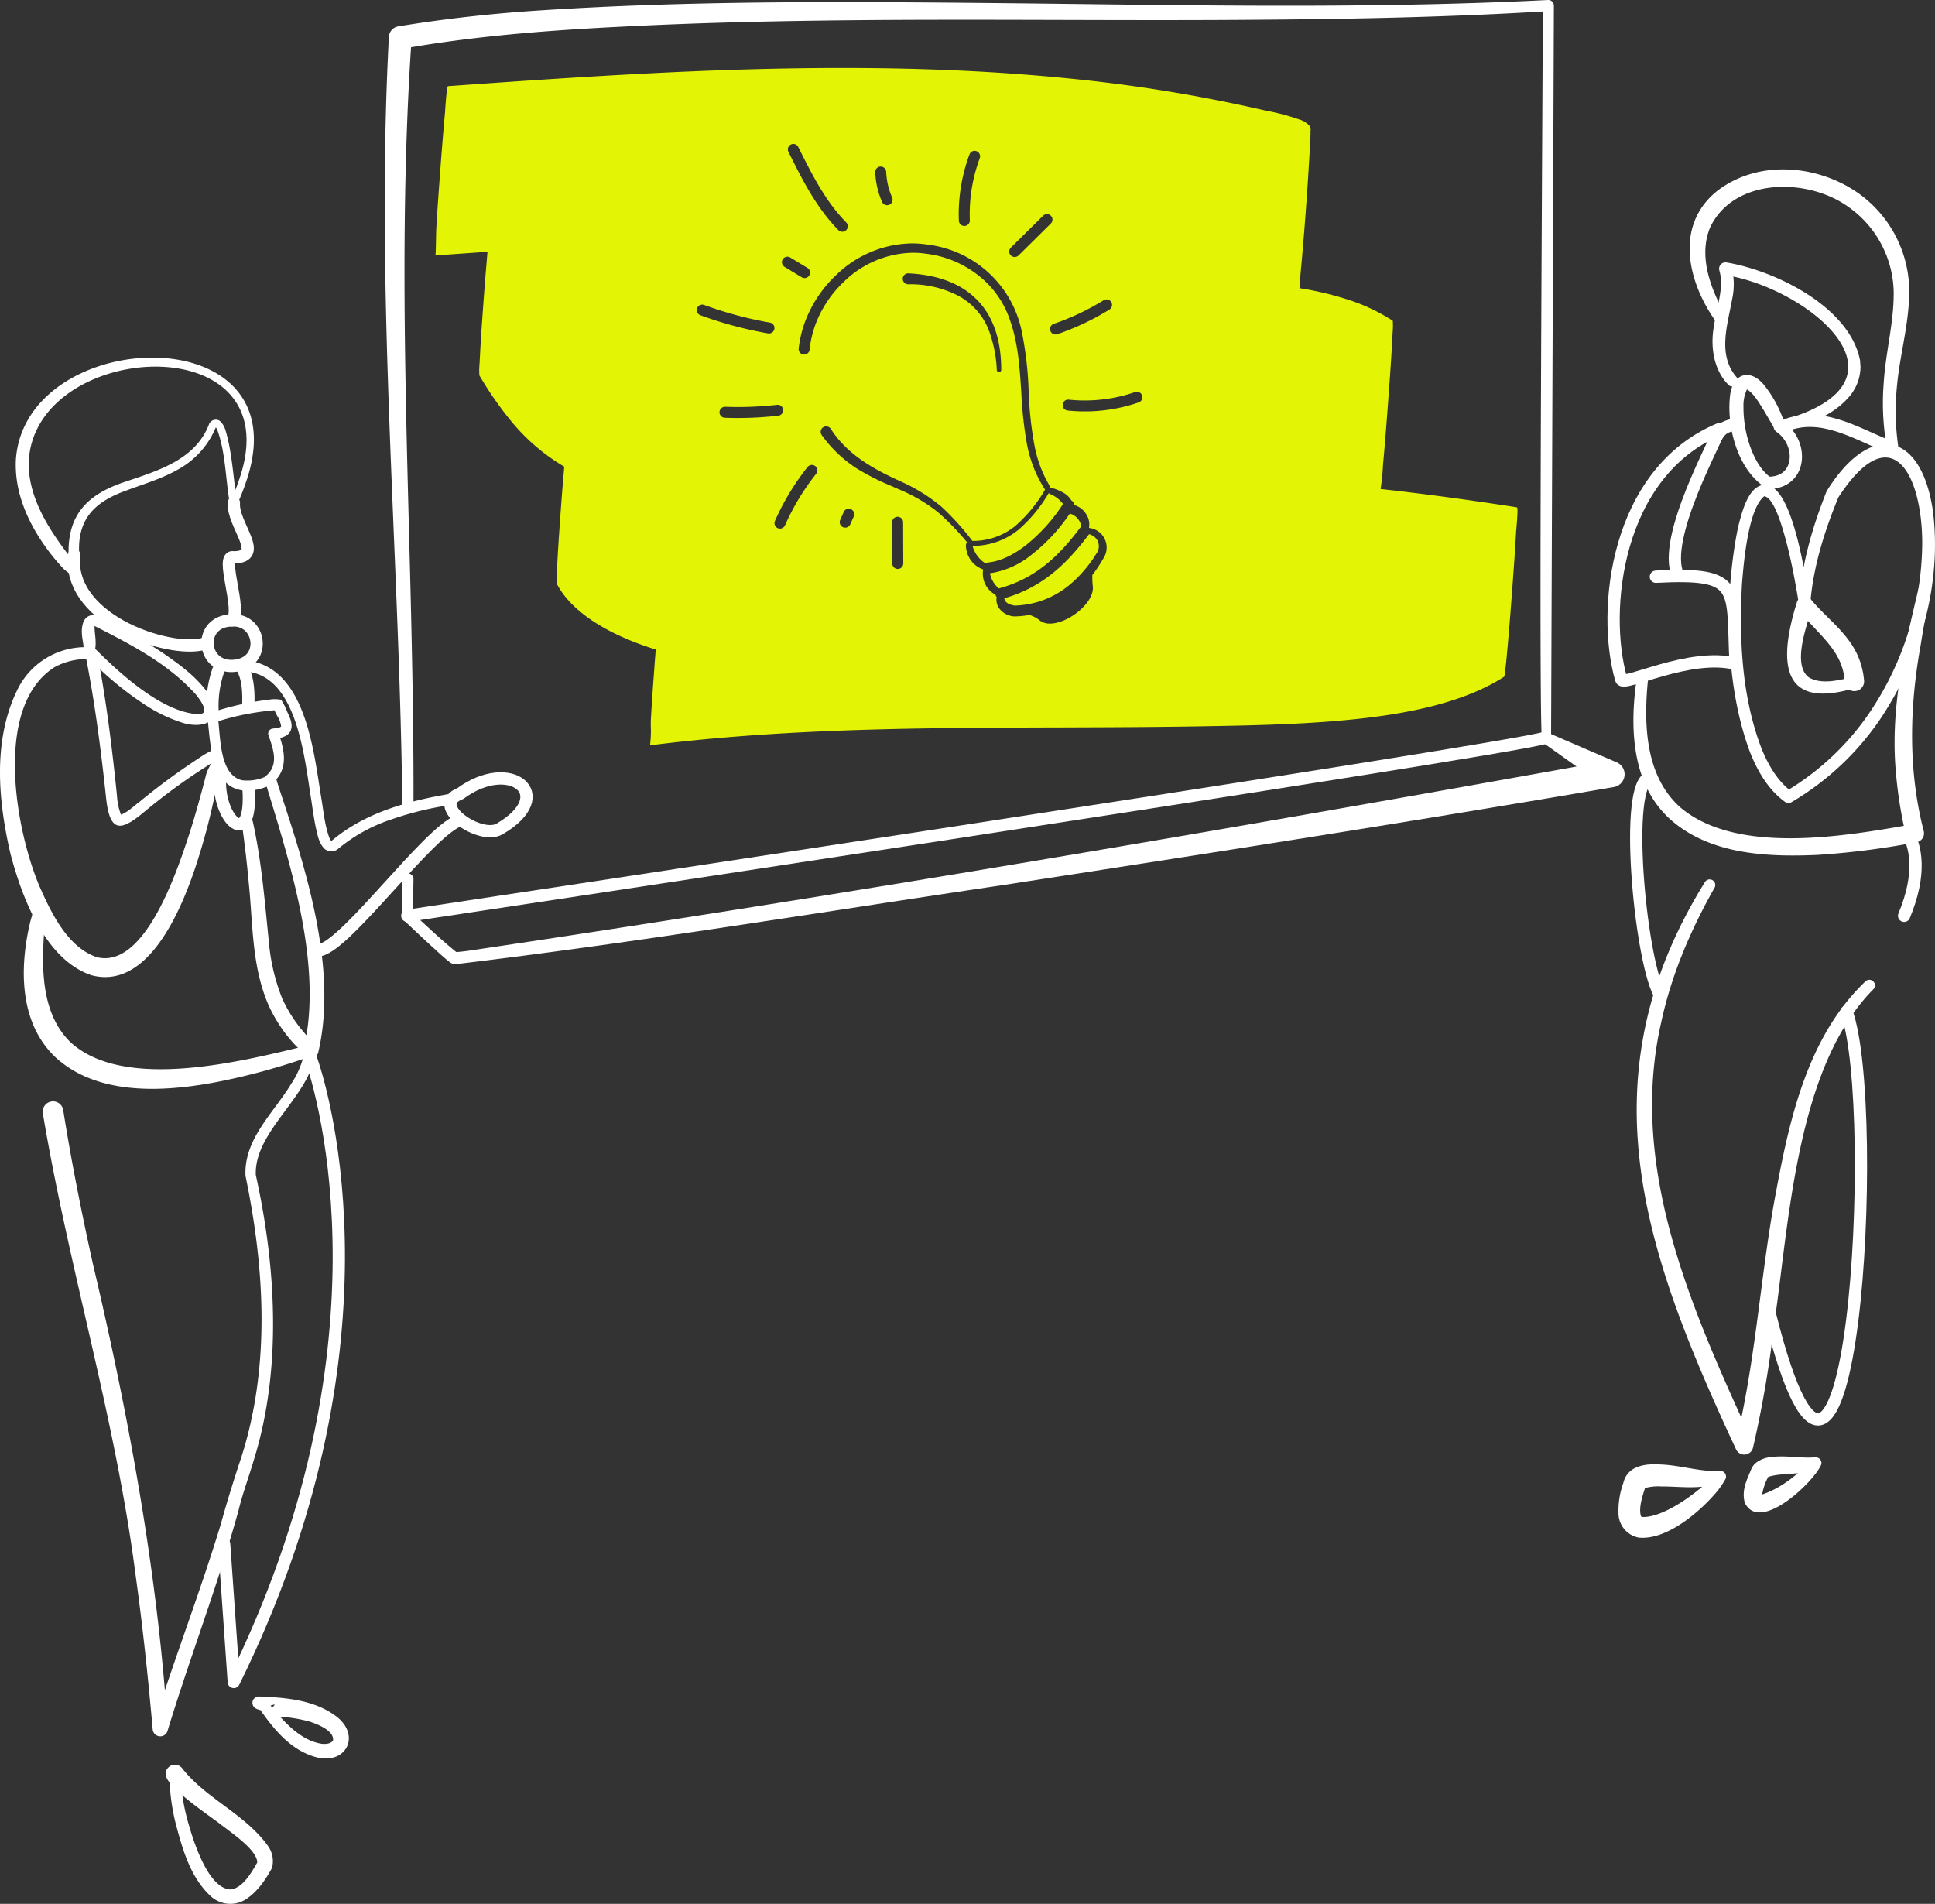 <svg id="Gruppe_412" data-name="Gruppe 412" xmlns="http://www.w3.org/2000/svg" xmlns:xlink="http://www.w3.org/1999/xlink" width="473" height="465.4" viewBox="0 0 473 465.4">
  <rect x="0" y="0" width="473" height="465.4" fill="#333333" stroke="none"/>
  <defs>
    <clipPath id="clip-path">
      <rect id="Rechteck_220" data-name="Rechteck 220" width="473" height="465.4" fill="none"/>
    </clipPath>
  </defs>
  <g id="Gruppe_411" data-name="Gruppe 411" clip-path="url(#clip-path)">
    <path id="Differenzmenge_5" data-name="Differenzmenge 5" d="M52.474,165.576v0a26.728,26.728,0,0,0,.188-4.72v-.009c0-.684,0-1.181.009-1.348.265-4.769.623-9.611.969-14.293l.009-.124.017-.224c.035-.467.075-.942.114-1.4l0-.028,0-.053c.034-.4.069-.814.1-1.222-12.246-3.785-20.843-9.513-24.21-16.124a16.94,16.94,0,0,1,.035-2.839q.086-1.619.172-3.241c.27-4.855.634-9.784.987-14.551l.007-.091c.137-1.853.3-3.779.445-5.479l.007-.095q.1-1.14.192-2.278A48.869,48.869,0,0,1,19.061,86.972a86.652,86.652,0,0,1-8.292-11.815,16.736,16.736,0,0,1,.039-2.839l.055-1.056.03-.564.027-.524q.029-.549.057-1.1c.272-4.886.636-9.79.987-14.533l.008-.109c.18-2.436.391-4.912.593-7.307v-.013l.061-.714q.062-.733.124-1.465c-4.466.311-8.637.6-12.75.9.1-.013.148-2.857.175-4.557.013-.782.022-1.349.032-1.524.273-4.928.636-9.814.987-14.538l.008-.1c.3-4.049.708-9.368,1.2-14.614a.332.332,0,0,1-.008.062c-.014-.031.328-5.529.659-6.075.017-.027.034-.042.05-.043C37.261,2.01,68.1,0,99.522,0c2.9,0,5.82.018,8.693.054,16.508.2,32.261,1.054,46.818,2.525a376.269,376.269,0,0,1,45.955,7.392c.76.174,1.525.339,2.334.514a54.174,54.174,0,0,1,7.951,2.129,5.322,5.322,0,0,1,2.446,1.563,1.978,1.978,0,0,1,.22,1.235c0,.095-.009.2-.009.305,0,1.358-.084,2.744-.167,4.084l0,.028q-.039.612-.075,1.221c-.552,9.716-1.291,19.563-2.193,29.27-.048.531-.072,1.1-.1,1.7v.011c-.024.587-.051,1.194-.1,1.8A76.579,76.579,0,0,1,223.5,56.76a45.312,45.312,0,0,1,10.541,5.031,16.729,16.729,0,0,1-.035,2.84l-.091,1.7-.082,1.54c-.273,4.934-.637,9.824-.989,14.554l-.006.087c-.435,5.871-.8,10.376-1.195,14.609a.542.542,0,0,1,.007-.057,54.564,54.564,0,0,1-.583,5.852c10.562,1.167,21.774,2.675,33.325,4.479.318.05-.008,3.761-.147,5.346v.013c-.029.328-.054.608-.061.723-.262,4.735-.616,9.545-.958,14.2l-.011.15-.022.295c-.3,4-.7,9.281-1.2,14.628-.115,1.4-.26,2.833-.432,4.271a10.7,10.7,0,0,1-.269,1.772c-7.915,5.12-19.269,8.456-34.71,10.2-13.2,1.49-26.828,1.722-40.011,1.945-11.283.189-22.783.227-33.9.262h-.117l-.876,0c-3.124.011-6.354.021-9.523.035C113.055,161.361,82.168,161.8,52.474,165.576Zm92.877-31.887h0c.213.111.436.212.652.31l.018.008a5.707,5.707,0,0,1,1.5.869,4,4,0,0,0,2.747.941c2.664,0,6.248-1.89,8.524-4.493,1.424-1.63,2.1-3.289,1.917-4.671a19.7,19.7,0,0,1-.106-2.462v-.25a35.075,35.075,0,0,0,2.7-4.066,4.816,4.816,0,0,0-3.452-7.435,1.067,1.067,0,0,0-.064-.087,4.558,4.558,0,0,0-.771-3.413,5.044,5.044,0,0,0-2.831-2.1,1.353,1.353,0,0,0-.613-1.058.424.424,0,0,0-.04-.02l-.039-.021a5.3,5.3,0,0,0-1.6-1.693,12.146,12.146,0,0,0-3.524-1.475l-.021,0c-.221-.477-.478-.94-.727-1.388l0-.009a18.079,18.079,0,0,1-.836-1.637,30.557,30.557,0,0,1-2.2-6.6,88.7,88.7,0,0,1-1.556-13.986A86.715,86.715,0,0,0,143.366,64.5a26.764,26.764,0,0,0-23.028-21.322,24.408,24.408,0,0,0-3.807-.3,27.12,27.12,0,0,0-18.486,7.673,30.458,30.458,0,0,0-6.2,8.179,27.973,27.973,0,0,0-3.026,9.818A1.342,1.342,0,0,0,90,70.041a1.334,1.334,0,0,0,1.485-1.2,25.362,25.362,0,0,1,2.693-9,27.966,27.966,0,0,1,5.646-7.548,24.684,24.684,0,0,1,16.937-7.122,22,22,0,0,1,3.277.247,25.388,25.388,0,0,1,12.573,5.189,23.134,23.134,0,0,1,7.848,11.017c2,5.575,2.393,11.731,2.777,17.685v.012a96.155,96.155,0,0,0,1.331,12.354,30.867,30.867,0,0,0,4.479,11.4,35.315,35.315,0,0,1-7.208,8.812,16.327,16.327,0,0,1-10.5,3.724h-.054a66.1,66.1,0,0,0-7.473-8.281,41.678,41.678,0,0,0-9.769-6.127c-6.208-2.82-13.183-6.382-17.388-13a1.343,1.343,0,0,0-1.119-.595,1.328,1.328,0,0,0-.78.252,1.342,1.342,0,0,0-.306,1.871,31.6,31.6,0,0,0,8.472,8.108,60.388,60.388,0,0,0,8.551,4.341l.078.035c.548.242,1.114.492,1.666.74a39.62,39.62,0,0,1,9.564,5.564,61.549,61.549,0,0,1,7.2,7.433,1.345,1.345,0,0,0-.282.975,6.667,6.667,0,0,0,1.271,3.507,6.2,6.2,0,0,0,2.949,2.146,5.844,5.844,0,0,0,3.021,6.189c0,.008,0,.014,0,.021a.135.135,0,0,0,0,.028,1.307,1.307,0,0,0,.278.5,3.617,3.617,0,0,0,.761,2.966,4.929,4.929,0,0,0,3.646,1.781,22.715,22.715,0,0,0,3.721-.386ZM113,109.709h0a1.34,1.34,0,0,0-1.337,1.345l.037,10.069a1.342,1.342,0,0,0,2.684-.008l-.035-10.071A1.344,1.344,0,0,0,113,109.711ZM92.042,97.033a1.341,1.341,0,0,0-1.053.507,60.728,60.728,0,0,0-7.972,13.179,1.341,1.341,0,0,0,1.228,1.88,1.343,1.343,0,0,0,1.227-.8,58.187,58.187,0,0,1,7.621-12.6,1.336,1.336,0,0,0-.218-1.88A1.347,1.347,0,0,0,92.042,97.033Zm9.016,10.7a1.349,1.349,0,0,0-1.227.8l-.868,1.946a1.343,1.343,0,0,0,.683,1.769,1.381,1.381,0,0,0,.544.114,1.346,1.346,0,0,0,1.228-.794l.868-1.947a1.345,1.345,0,0,0-1.228-1.885ZM70.8,82.824a1.339,1.339,0,0,0-.05,2.677c1.038.04,2.114.06,3.2.06A88.18,88.18,0,0,0,83.833,85a1.339,1.339,0,0,0-.154-2.67,1.282,1.282,0,0,0-.15.009,85.4,85.4,0,0,1-9.581.539c-1.03,0-2.073-.019-3.1-.057Zm83.881-1.761a1.34,1.34,0,0,0-.127,2.672,40.409,40.409,0,0,0,17.379-1.987,1.343,1.343,0,0,0,.9-1.236v-.056a1.3,1.3,0,0,0-.073-.413,1.343,1.343,0,0,0-1.267-.9,1.32,1.32,0,0,0-.44.076,37.662,37.662,0,0,1-12.323,2.058,37.247,37.247,0,0,1-3.9-.2A1.207,1.207,0,0,0,154.679,81.063ZM115.605,50.2a1.338,1.338,0,0,0-.029,2.676h.027a25.4,25.4,0,0,1,12.3,2.839,16.263,16.263,0,0,1,7.8,9.581,31.211,31.211,0,0,1,1.543,8.542.54.54,0,0,0,.926.343.527.527,0,0,0,.151-.379c.02-7.285-1.937-13.016-5.816-17.034-3.856-3.993-9.523-6.2-16.842-6.566Zm48.468,6.373a1.346,1.346,0,0,0-.706.2,60.1,60.1,0,0,1-12.19,5.766,1.339,1.339,0,0,0,.435,2.607,1.376,1.376,0,0,0,.435-.073,62.847,62.847,0,0,0,12.737-6.022,1.339,1.339,0,0,0-.71-2.479Zm-98.82,1.275a1.347,1.347,0,0,0-1.26.879,1.337,1.337,0,0,0,.8,1.716,96.858,96.858,0,0,0,16.524,4.437,1.322,1.322,0,0,0,.234.019,1.339,1.339,0,0,0,.23-2.659,93.87,93.87,0,0,1-16.063-4.309A1.316,1.316,0,0,0,65.253,57.852ZM86.068,46.135a1.337,1.337,0,0,0-.7,2.483l4.192,2.539a1.344,1.344,0,0,0,1.845-.449,1.336,1.336,0,0,0-.45-1.84l-4.2-2.539A1.352,1.352,0,0,0,86.068,46.135Zm63.444-10.408a1.334,1.334,0,0,0-.945.39l-7.885,7.8a1.34,1.34,0,0,0,1.891,1.9l7.885-7.8a1.34,1.34,0,0,0-.946-2.291ZM87.465,18.568a1.327,1.327,0,0,0-.554.143,1.341,1.341,0,0,0-.6,1.795l.006.011c3.331,6.682,6.776,13.592,12.206,19.113a1.341,1.341,0,1,0,1.916-1.877c-5.126-5.21-8.475-11.924-11.711-18.417l-.011-.022a1.349,1.349,0,0,0-1.156-.746Zm44.366,1.682a1.352,1.352,0,0,0-1.259.872,41.963,41.963,0,0,0-2.6,16.213,1.337,1.337,0,0,0,1.343,1.285h.052a1.34,1.34,0,0,0,1.288-1.392,39.264,39.264,0,0,1,2.429-15.172,1.339,1.339,0,0,0-1.256-1.8ZM108.865,24.1h-.045a1.34,1.34,0,0,0-1.288,1.389,20.107,20.107,0,0,0,1.667,7.256,1.344,1.344,0,0,0,1.77.688,1.336,1.336,0,0,0,.69-1.764,17.428,17.428,0,0,1-1.446-6.282A1.354,1.354,0,0,0,108.865,24.1Zm32.821,107.313h0c-.465-.03-2.257-.374-2.528-1.5a2.058,2.058,0,0,1-.087-.281c9.935-2.832,15.832-9.2,20.725-15.656l.008-.014a3.248,3.248,0,0,1,2.052,1.54,3.1,3.1,0,0,1-.329,3.309,31.813,31.813,0,0,1-5.941,7.065,22.146,22.146,0,0,1-7.918,4.521A22.67,22.67,0,0,1,141.686,131.416Zm-3.936-4.178h0a6.493,6.493,0,0,1-2.18-3.717,20.832,20.832,0,0,0,10-4.4,43.673,43.673,0,0,0,9.53-10.2c.152.066.283.109.387.143l.016,0a1.157,1.157,0,0,1,.215.083,4,4,0,0,1,2.2,2.957,1.266,1.266,0,0,0-.263.255c-4.7,6.2-10.343,12.286-19.761,14.82a.683.683,0,0,0-.1.035l-.019.008-.025.01Zm-3.183-6.078h0a7.378,7.378,0,0,1-3.258-4.342h.083a17.616,17.616,0,0,0,11.21-3.991,35.926,35.926,0,0,0,7.33-8.887c.173.1.348.194.518.287l.008,0a7.331,7.331,0,0,1,2.978,2.355,42.359,42.359,0,0,1-8.921,9.955c-3.223,2.537-6.413,4.03-9.223,4.317a1.352,1.352,0,0,0-.724.3Z" transform="translate(106.415 16.619)" fill="#e3f405" stroke="rgba(0,0,0,0)" stroke-miterlimit="10" stroke-width="1"/>
    <path id="Pfad_1538" data-name="Pfad 1538" d="M110.472,214.838l-.148,9.057-.429-1.018c3.7,3.368,7.371,6.916,11.262,10.027l.045.032s.071.056-.011-.013a.821.821,0,0,0-.383-.163c-.208-.015-.08-.006-.058-.013l.115-.005c.915-.061,1.854-.174,2.8-.291C216.824,218.6,309.746,202.713,402.433,186l-1.024,6.072-14.887-10.554-.129-.092c-1.082-.711.264-178.915.117-180.07l1.443,1.366c-23.413,1.446-46.859,1.92-70.287,2.1-52.641.451-105.33-1-157.9,1.779C142.33,7.5,124.894,8.881,107.7,11.936c-.018.008,2.322-2.581,2.317-2.58-4.242,62.22.618,124.669.456,187.014a1.364,1.364,0,0,1-2.727.014c-.788-62.445-6.6-124.817-3.288-187.358a2.758,2.758,0,0,1,2.326-2.582c11.624-1.91,23.408-3.191,35.141-3.928C177.043.24,212.3.376,247.433.709c46.8.422,93.63,1.654,140.369-.706a1.366,1.366,0,0,1,1.435,1.366l-.685,178.966-.695-1.193,16.757,7.228a3.162,3.162,0,0,1-.694,6.016c-49.689,8.533-99.466,16.283-149.281,23.963-44.545,6.6-88.978,13.979-133.7,19.321l-.18.005a1.692,1.692,0,0,1-.353-.017,2.337,2.337,0,0,1-.674-.2.49.49,0,0,1-.138-.08c-1.712-1.256-3.125-2.683-4.675-4.055-2.324-2.136-4.612-4.29-6.9-6.461a1.384,1.384,0,0,1-.429-1.018l.148-9.022a1.364,1.364,0,0,1,2.727.016" transform="translate(-9.398 0)" fill="#fff"/>
    <path id="Pfad_1539" data-name="Pfad 1539" d="M109.511,241.888s269.524-40.577,278.229-43.539" transform="translate(-9.948 -18.019)" fill="none" stroke="#fff" stroke-linecap="round" stroke-linejoin="round" stroke-width="3"/>
    <path id="Pfad_1540" data-name="Pfad 1540" d="M119.925,220.688c-7.645,3-26.991,29.929-33.767,31.593" transform="translate(-7.827 -20.048)" fill="none" stroke="#fff" stroke-linecap="round" stroke-linejoin="round" stroke-width="3"/>
    <path id="Pfad_1541" data-name="Pfad 1541" d="M66.063,177.558c14.654,1.6,16.478,22.429,18.381,33.881.518,3.156.826,6.485,1.913,9.428a2.583,2.583,0,0,0,.529.879c.055.035-.033-.018-.08-.009s.035,0,.155-.08l-.176.133c8.24-7.045,18.862-9.9,29.279-11.641a1.364,1.364,0,1,1,.382,2.7,77.851,77.851,0,0,0-14.855,3.568,39.812,39.812,0,0,0-13.115,7.253,2.569,2.569,0,0,1-3.177.041c-1.59-1.52-1.756-3.436-2.237-5.29-.455-2.231-.762-4.429-1.084-6.622-1.657-9.949-3.3-30.6-16.115-31.521a1.364,1.364,0,1,1,.2-2.72" transform="translate(-5.867 -16.129)" fill="#fff"/>
    <path id="Pfad_1542" data-name="Pfad 1542" d="M11.968,243.265c-1.061,10.944-2.679,25.242,5.891,33.511,13.3,12.079,42.4,4.5,58.361.63a1.366,1.366,0,0,1,.795,2.609c-3.978,1.417-8.017,2.667-12.1,3.8-15.329,4.087-37.573,8.469-50.6-3.248-9.132-8.467-9-22.113-6.341-33.26.425-1.483.87-3.167,1.336-4.629a1.369,1.369,0,0,1,2.664.587" transform="translate(-0.581 -21.958)" fill="#fff"/>
    <path id="Pfad_1543" data-name="Pfad 1543" d="M48.72,475.537c5.791,7.279,15.187,11.011,20.743,18.69a6.4,6.4,0,0,1,1.069,5.5c-1.538,2.816-3.5,5.768-6.3,7.6a7.055,7.055,0,0,1-8.776-.8c-4.96-4.653-6.838-11.531-8.5-17.825a50.4,50.4,0,0,1-1.491-11.939,1.364,1.364,0,1,1,2.727.073,47.881,47.881,0,0,0,1.675,11.151c1.275,4.7,4.97,16.856,10.572,16.989,2.993-.348,5.137-4.218,6.629-6.812l-.14.323c.135-3.152-6.713-7.625-9.2-9.615-3.239-2.4-6.651-4.729-9.719-7.467-1.48-1.466-5.215-4.348-2.52-6.5a2.275,2.275,0,0,1,3.227.631" transform="translate(-4.046 -43.104)" fill="#fff"/>
    <path id="Pfad_1544" data-name="Pfad 1544" d="M72.321,458.382c3.189,3.859,7.1,8.322,12.183,9.274,1.067.2,2.648.081,3.069-.8.3-2.377-3.878-4.008-5.932-4.638a38.674,38.674,0,0,0-10.674-1.236l2.385-2.849a2.555,2.555,0,0,0-1.03.245m-2.5,1.08a3.786,3.786,0,0,1-1.158-.408,1.556,1.556,0,0,1,.793-2.912c6.552.277,13.7.779,19.186,5.076,5.573,4.585,2.19,11.379-4.751,9.882-6.316-1.511-10.552-6.593-14.069-11.637" transform="translate(-6.164 -41.437)" fill="#fff"/>
    <path id="Pfad_1545" data-name="Pfad 1545" d="M52.307,201.049a1.365,1.365,0,0,0-.021.816c.035.168.049.119-.362.379-1.82,1.132-3.761,2.384-5.515,3.587-3.63,2.479-7.122,5.136-10.531,7.922-6.089,5.2-9.019,6.122-9.957-3.03-1.257-11.774-2.753-23.358-5.052-34.948l1.349,1.174a16.412,16.412,0,0,0-8.84,1.919c-15.065,9.476-9.615,39.753-3.706,53.636,2.885,6.567,6.9,14.876,14,17.287,12.006,3.009,19.969-22.084,22.879-30.979,1.218-3.91,2.358-7.942,3.388-11.915l.317-1.2c.364-1.733,1.166-2.713,2.047-4.647m1.573-2.228a34.776,34.776,0,0,1-.832,8.792l-.515,2.461c-1.03,4.938-2.277,9.828-3.778,14.648-3.333,10.894-11.627,33.315-26.321,29.5C11,250.472,5.255,234.887,2.525,224.361c-3.032-13.112-4.339-28.006,1.949-40.4a18.491,18.491,0,0,1,17.9-9.9,1.442,1.442,0,0,1,1.339,1.174c2.238,11.592,3.708,23.449,4.891,35.16a15.111,15.111,0,0,0,1,4.63c.083.052-.145-.068-.115-.038,1.741-.623,3.185-2.133,4.746-3.279a161.566,161.566,0,0,1,14.376-10.565,22.043,22.043,0,0,1,3.406-1.983,7.622,7.622,0,0,1,1.868-.337" transform="translate(0 -15.807)" fill="#fff"/>
    <path id="Pfad_1546" data-name="Pfad 1546" d="M25.778,174.109c5.89,5.9,16.365,15.319,24.91,15.483,2.766-.132.215-3.516-.74-4.726-6.8-7.622-16.159-12.447-25.2-17l.312.106a.98.98,0,0,0-.187,0c-.009.019.015.021.086,0,.15-.065.164-.095.152.075-.02,2.085.62,3.979.006,6.287a1.25,1.25,0,0,1-2.36.049l-.268-.778c-.171-2.129-.891-4.061-.176-6.335a2.682,2.682,0,0,1,3.574-1.727,143.633,143.633,0,0,1,15.6,8.874c4.369,3.008,8.9,6.22,11.858,10.768,3.725,6.365-2.009,8.231-7.282,6.33a36.843,36.843,0,0,1-8.3-4.008,78.966,78.966,0,0,1-13.941-11.49,1.364,1.364,0,1,1,1.948-1.908" transform="translate(-1.999 -15.02)" fill="#fff"/>
    <path id="Pfad_1547" data-name="Pfad 1547" d="M67.714,219.78c2.146,9.66,2.927,19.7,3.928,29.464a48.165,48.165,0,0,0,3.282,13.812,34.62,34.62,0,0,0,8.261,11.259l-3.007.875c4.631-19.777-3.018-44.161-8.849-63.246-.3-1.183-1.365-3.514.61-3.855a1.436,1.436,0,0,1,1.539,1.322c.045.266.388,1.357.5,1.715,6.534,19.621,14.577,44.316,9.732,64.993a1.8,1.8,0,0,1-3.009.876l-2.723-2.722a36.053,36.053,0,0,1-6.45-9.716c-4.107-9.483-3.782-19.738-4.8-29.683-.438-4.893-1.018-9.757-1.7-14.62a1.365,1.365,0,0,1,2.686-.472" transform="translate(-5.906 -18.902)" fill="#fff"/>
    <path id="Pfad_1548" data-name="Pfad 1548" d="M52.529,170.621c-7.368,3.295-34.38-4.887-32.614-21.455" transform="translate(-1.802 -13.551)" fill="none" stroke="#fff" stroke-linecap="round" stroke-linejoin="round" stroke-width="3"/>
    <path id="Pfad_1549" data-name="Pfad 1549" d="M62.765,135.152c-.454,5.367,7.857,13.31-.044,13.365-3.507-.893,2.158,13.152-.416,15.42" transform="translate(-5.59 -12.278)" fill="none" stroke="#fff" stroke-linecap="round" stroke-linejoin="round" stroke-width="3"/>
    <path id="Pfad_1550" data-name="Pfad 1550" d="M19.511,150.086a12.665,12.665,0,0,1-3.553-2.274,51.866,51.866,0,0,1-3.4-3.981c-4.925-6.476-8.692-14.252-8.292-22.691C6.411,88.786,72.354,85.72,61.175,124.52a54.268,54.268,0,0,1-2.806,7.471.865.865,0,0,1-.519.468c-1.233.327-1.374-1.121-1.5-1.973-.841-5.521-.939-11.437-2.853-16.7a2.1,2.1,0,0,0-.449-.689c-.036,0,.136.04.168.012a1.276,1.276,0,0,0-.154.136l.174-.278a20.75,20.75,0,0,1-9.247,10.482c-4.092,2.355-8.568,3.618-12.748,5.2-7.5,2.682-11.853,6.725-11.519,15.1.033,1.269.254,2.507.251,3.8a11.084,11.084,0,0,1-.461,2.533m-1.2-2.451c-.424-.665-.956-.606-1.055-1.189-.016-.875-.119-1.785-.108-2.652-.109-9.456,4.85-14.206,13.349-17.122,8.306-2.825,17.711-5.43,21.042-14.373a1.793,1.793,0,0,1,2.511-.712c1.367,1.146,1.506,2.649,1.959,4.125,1.111,4.768,1.458,9.683,2.107,14.513.026.2.121.766.177.953a.2.2,0,0,0-.03-.06.848.848,0,0,0-1-.349l-.518.467a52.486,52.486,0,0,0,2.716-7.2C69.822,88.226,9.13,92.283,7.427,121.3c-.365,8.778,4.878,16.841,10.1,23.6l.29.382c.511.714.064,1.35.495,2.347" transform="translate(-0.385 -8.734)" fill="#fff"/>
    <path id="Pfad_1551" data-name="Pfad 1551" d="M81.158,283.641c3.89,10.365,21.318,72.6-18.535,153.28l-2.354-33.7" transform="translate(-5.475 -25.767)" fill="none" stroke="#fff" stroke-linecap="round" stroke-linejoin="round" stroke-width="3"/>
    <path id="Pfad_1552" data-name="Pfad 1552" d="M78.066,283.753c-2.028,10.456-14.875,18.622-14.492,29.1,4.863,22,6.5,47.139-.435,69.52-1.236,4.212-2.77,8.245-3.784,12.462-5.016,18.206-11.9,35.957-17.369,53.951a1.856,1.856,0,0,1-3.615-.388c-1.121-12.7-2.457-25.37-4.214-37.981-4.9-38.065-16.317-74.814-22.643-112.649a2.522,2.522,0,0,1,4.974-.835c1.982,12.568,4.488,25.047,7.229,37.509,8.825,37.351,15.788,75.3,18.341,113.66l-3.614-.388c5.26-16.7,11.526-32.886,16.6-49.574,1.595-5.827,3.247-11.008,5.113-16.666,6.97-22.116,5.574-45.9.9-68.391-.443-9.1,7.009-15.515,11.267-22.667a21.358,21.358,0,0,0,3.056-7.178,1.364,1.364,0,0,1,2.679.511" transform="translate(-1.043 -25.631)" fill="#fff"/>
    <path id="Pfad_1553" data-name="Pfad 1553" d="M66.115,211.43c1.158,16.641-8.657,6.853-6.735-4.31" transform="translate(-5.372 -18.815)" fill="none" stroke="#fff" stroke-linecap="round" stroke-linejoin="round" stroke-width="3"/>
    <path id="Pfad_1554" data-name="Pfad 1554" d="M61.783,166.811c-8.407.123-7.6,11.478.171,11.129,8.46-.379,7.156-11.5-.171-11.129" transform="translate(-5.069 -15.153)" fill="none" stroke="#fff" stroke-linecap="round" stroke-linejoin="round" stroke-width="3"/>
    <path id="Pfad_1555" data-name="Pfad 1555" d="M58.946,179.062a26.407,26.407,0,0,0-1.763,11.554" transform="translate(-5.188 -16.266)" fill="none" stroke="#fff" stroke-linecap="round" stroke-linejoin="round" stroke-width="3"/>
    <path id="Pfad_1556" data-name="Pfad 1556" d="M66.65,188.3c.132-3.944-.4-6.58-1.243-8.161" transform="translate(-5.942 -16.364)" fill="none" stroke="#fff" stroke-linecap="round" stroke-linejoin="round" stroke-width="3"/>
    <path id="Pfad_1557" data-name="Pfad 1557" d="M72.27,190.4c-.1.191-.081.308-.138.3a65.092,65.092,0,0,0-6.929.961,60.8,60.8,0,0,0-7.735,2.031l.856-1.334c.688,4.7.291,14.171,5.939,15.455a10.9,10.9,0,0,0,5.6-.831l-.335.194c3.821-2.676,2.533-6.512,1.164-10.355a1.254,1.254,0,0,1,.78-1.59c.808-.174,1.891-.135,2.324-.568a6.269,6.269,0,0,0-.958-2.572c-.2-.36-.668-1.344-.833-1.708a.24.24,0,0,0,.269.018m1.51-2.271a14.305,14.305,0,0,1,1.425,2.795c.541,1.2,1.463,2.9,1.029,4.4-.447,1.852-2.877,2.294-4.3,2.337L73.05,196c1.794,4.941,2.7,9.865-2.337,13.226-8.987,3.556-13.175-1.616-14.195-10.2-.315-2.163-.487-4.308-.713-6.4a1.264,1.264,0,0,1,.852-1.332,69.249,69.249,0,0,1,14.193-3.183,8.012,8.012,0,0,1,2.93.02" transform="translate(-5.069 -17.077)" fill="#fff"/>
    <path id="Pfad_1558" data-name="Pfad 1558" d="M133.137,221.642c-4.7,2.806-17.264-5.741-9.623-8.635,12.209-9.045,23.9.275,9.623,8.635" transform="translate(-11.002 -19.013)" fill="none" stroke="#fff" stroke-linecap="round" stroke-linejoin="round" stroke-width="3"/>
    <path id="Pfad_1559" data-name="Pfad 1559" d="M460.945,83.065c-7.094-9.7-10.587-23.886.26-32.389,9.836-7.42,23.823-6.31,33.689.258a29.515,29.515,0,0,1,13,22.292c.522,8.411-2.127,16.873-2.892,25.017a60.634,60.634,0,0,0,.453,16.146,1.364,1.364,0,0,1-2.68.5,60.547,60.547,0,0,1-1.058-16.932c.466-7.728,2.531-14.916,2.454-22.483A26.031,26.031,0,0,0,492.6,54.373c-9.9-6.78-27.431-6.729-33.249,5.248-3.094,7.274.219,15.459,3.891,21.967a1.364,1.364,0,0,1-2.293,1.477" transform="translate(-41.269 -4.138)" fill="#fff"/>
    <path id="Pfad_1560" data-name="Pfad 1560" d="M513.046,224.345c1.607,3.046,3.3,9.352-1.085,19.906" transform="translate(-46.508 -20.38)" fill="none" stroke="#fff" stroke-linecap="round" stroke-linejoin="round" stroke-width="3"/>
    <path id="Pfad_1561" data-name="Pfad 1561" d="M445.462,261.668c-4.648-9.24-8.567-51.326-2.221-52.593" transform="translate(-39.964 -18.993)" fill="none" stroke="#fff" stroke-linecap="round" stroke-linejoin="round" stroke-width="3"/>
    <path id="Pfad_1562" data-name="Pfad 1562" d="M497.9,263.318c-18.976,19.152-20.516,56.887-24.343,82.69a265.615,265.615,0,0,1-5.08,29.4,2.206,2.206,0,0,1-4.13.371c-22.105-47.446-37.679-90.244-7.6-138.693a1.364,1.364,0,0,1,2.347,1.388c-5.866,10.359-10.586,21.389-13.052,32.956-8.151,35.7,7.691,70.627,22.3,102.517l-4.13.37c4.723-19.006,5.931-38.864,9.306-58.231,3.521-19.29,7.664-40.657,22.515-54.764a1.365,1.365,0,0,1,1.863,1.993" transform="translate(-39.976 -21.479)" fill="#fff"/>
    <path id="Pfad_1563" data-name="Pfad 1563" d="M494.606,272.015c8.522,23.341,1.336,153.879-18.671,74.172" transform="translate(-43.235 -24.711)" fill="none" stroke="#fff" stroke-linecap="round" stroke-linejoin="round" stroke-width="3"/>
    <path id="Pfad_1564" data-name="Pfad 1564" d="M460.6,397.907c-4.694,2.171-10.146,1.185-14.984,1.222a11.8,11.8,0,0,0-3.981.394c-.167.106.059-.055.055-.177-.65,2.128-1.579,4.732-1.1,6.853.056.225.1.2.115.268.056-.007.03.065.147.07a.656.656,0,0,1,.126.055c5.415.235,14.526-6.6,18.013-10.709a1.367,1.367,0,0,1,2.29,1.48,20.576,20.576,0,0,1-2.213,3.208c-4.1,4.814-12.154,11.766-19,11.051a6.086,6.086,0,0,1-4.909-6.011,19.9,19.9,0,0,1,1.13-7.188c.045-.153.167-.549.212-.7a5.177,5.177,0,0,1,2.632-3.058c2.21-1.1,4.551-.989,6.7-.892,4.829.255,9.3,1.8,14,1.546a1.375,1.375,0,0,1,.761,2.583" transform="translate(-39.529 -35.766)" fill="#fff"/>
    <path id="Pfad_1565" data-name="Pfad 1565" d="M487.008,394.382c-3.838,2-8.223,1.022-12.087,2.184-.308.146-.077.074-.042-.133l-.093.232a13.968,13.968,0,0,0-1.524,4.721l-.015.014c-.009-.115-.084-.115-.152-.234-.407-.375-.605-.085.2-.262,4.409-1.387,9.062-5,12.04-8.481a1.367,1.367,0,0,1,2.354,1.376c-1.967,4.215-14.458,16.146-18.384,9.528a3.018,3.018,0,0,1-.314-.822c-.606-2.907.658-5.275,1.673-7.762l-.094.232a4.256,4.256,0,0,1,1.116-1.7,6.814,6.814,0,0,1,3.693-1.5c3.668-.532,7.321.337,10.844.045a1.371,1.371,0,0,1,.783,2.562" transform="translate(-42.59 -35.574)" fill="#fff"/>
    <path id="Pfad_1566" data-name="Pfad 1566" d="M466.044,114.121c-2.128.475-3.178.791-4.45,2.8" transform="translate(-41.932 -10.367)" fill="none" stroke="#fff" stroke-linecap="round" stroke-linejoin="round" stroke-width="3"/>
    <path id="Pfad_1567" data-name="Pfad 1567" d="M504.983,119.327c-8.05-3.318-16.262-8.465-24.885-5.066" transform="translate(-43.613 -10.278)" fill="none" stroke="#fff" stroke-linecap="round" stroke-linejoin="round" stroke-width="3"/>
    <path id="Pfad_1568" data-name="Pfad 1568" d="M491.61,132.426c-3.45,8.373-6.232,17.215-6.89,26.271a1.364,1.364,0,0,1-2.709.128c-.724-4.531-1.546-9.045-2.607-13.476-.685-2.7-3.1-12.862-5.919-13.195-3.951,3.154-5.04,16.35-5.447,21.542-.7,13.5-.056,27.568,4.839,40.255,1.68,4.094,4.013,8.021,7.407,10.47l-1.614-.069A64.627,64.627,0,0,0,499.535,184.6a74.964,74.964,0,0,0,12.572-41.059c-.045-16.7-7.456-31.141-20.5-11.11m-2.876-1.487c10.408-16.879,23.125-15.139,26.012,4.979,2.134,17.583-2.939,35.714-12.682,50.383a67.66,67.66,0,0,1-21.9,20.632,1.473,1.473,0,0,1-1.6-.076c-4.045-2.937-6.576-7.311-8.417-11.79-6.259-16.407-6.549-38.384-3.03-55.479.871-3.22,2.427-10.452,6.843-10.237,6.72.746,9.639,23.157,10.746,29.048l-2.708.129c.547-9.583,3.208-18.7,6.737-27.59" transform="translate(-42.229 -10.85)" fill="#fff"/>
    <path id="Pfad_1569" data-name="Pfad 1569" d="M494.547,181.286c-.234-7.723-6.844-11.885-11.29-17.712l3.4-.66c-1.268,4.356-5.053,14.148-.813,17.267,3.148,1.788,7.213.68,10.737-.126a1.364,1.364,0,0,1,.724,2.629c-18.767,5.763-18.818-6.818-14.4-20.938a1.958,1.958,0,0,1,3.4-.66c3.758,4.526,8.837,7.993,11.388,13.571a19.532,19.532,0,0,1,1.622,6.279,2.39,2.39,0,1,1-4.767.351" transform="translate(-43.65 -14.567)" fill="#fff"/>
    <path id="Pfad_1570" data-name="Pfad 1570" d="M442.816,179.462c-1.178,11.078-.994,24.352,8.039,32.155,13.88,11.454,40.06,6.879,56.688,3.936l-1.755,2.717a106.276,106.276,0,0,1-2.474-15.682c-1.391-15.809,2.34-31.434,6.062-46.647a1.365,1.365,0,0,1,2.669.558c-.868,5.119-1.864,10.2-2.658,15.295-2.734,15.087-3.088,30.565.762,45.472a2.2,2.2,0,0,1-1.765,2.682,192.835,192.835,0,0,1-24.22,3.108c-12.243.54-26.146-.06-35.841-8.567-9.9-8.777-10.107-23.322-8.212-35.388a1.365,1.365,0,0,1,2.7.361" transform="translate(-39.896 -14.074)" fill="#fff"/>
    <path id="Pfad_1571" data-name="Pfad 1571" d="M459.73,115.363c-.486,2.441-14.166,26.584-10.181,35.725l-5.37.372c21.333-1.081,18.548,2.567,19.492,21.274-11.27-2.832-27.454,5.724-27.966,3.816-4.832-16.738-1.4-50.572,24.024-61.187" transform="translate(-39.412 -10.48)" fill="none" stroke="#fff" stroke-linecap="round" stroke-linejoin="round" stroke-width="3"/>
    <path id="Pfad_1572" data-name="Pfad 1572" d="M478.545,108.854C511.5,98.992,483,76.5,463.356,73.623l1.715-2.021a16.636,16.636,0,0,1,.195,7.811c-1.154,6.5-3.7,13.761,1.12,19.269a1.364,1.364,0,0,1-2.047,1.8c-3.735-3.733-4.48-9.651-3.506-14.569.592-4.42,2.507-9.15,1.29-13.361a1.552,1.552,0,0,1,1.726-1.988c11.985,2,30.089,10.854,32.648,23.89.024.4.113,1.351.121,1.743a12.4,12.4,0,0,1-.437,2.9,10.831,10.831,0,0,1-1.479,3.146,5.933,5.933,0,0,1-.671.921c-3.8,4.561-9.311,6.617-14.711,8.3a1.364,1.364,0,1,1-.774-2.616" transform="translate(-41.828 -6.408)" fill="#fff"/>
    <path id="Pfad_1573" data-name="Pfad 1573" d="M478.247,114.724c5.96,4.108,5.254,13.841-2.881,13.725" transform="translate(-43.184 -10.422)" fill="none" stroke="#fff" stroke-linecap="round" stroke-linejoin="round" stroke-width="3"/>
    <path id="Pfad_1574" data-name="Pfad 1574" d="M473.811,128.323c-6.847-4.288-9.638-15.07-8.634-22.721.76-5.177,4.865-6.426,8.239-2.377a29.175,29.175,0,0,1,5.13,9.675,1.371,1.371,0,0,1-2.487,1.121l-2.591-4.428c-1.171-1.833-2.4-4.144-4.116-5.194-.168-.074-.143-.028-.044-.063s.039-.055-.078.116a9,9,0,0,0-.809,4.088,29.086,29.086,0,0,0,1.607,9.693c1.095,3.068,2.724,6.067,5.222,7.773a1.365,1.365,0,0,1-1.439,2.317" transform="translate(-42.24 -9.159)" fill="#fff"/>
  </g>
</svg>
